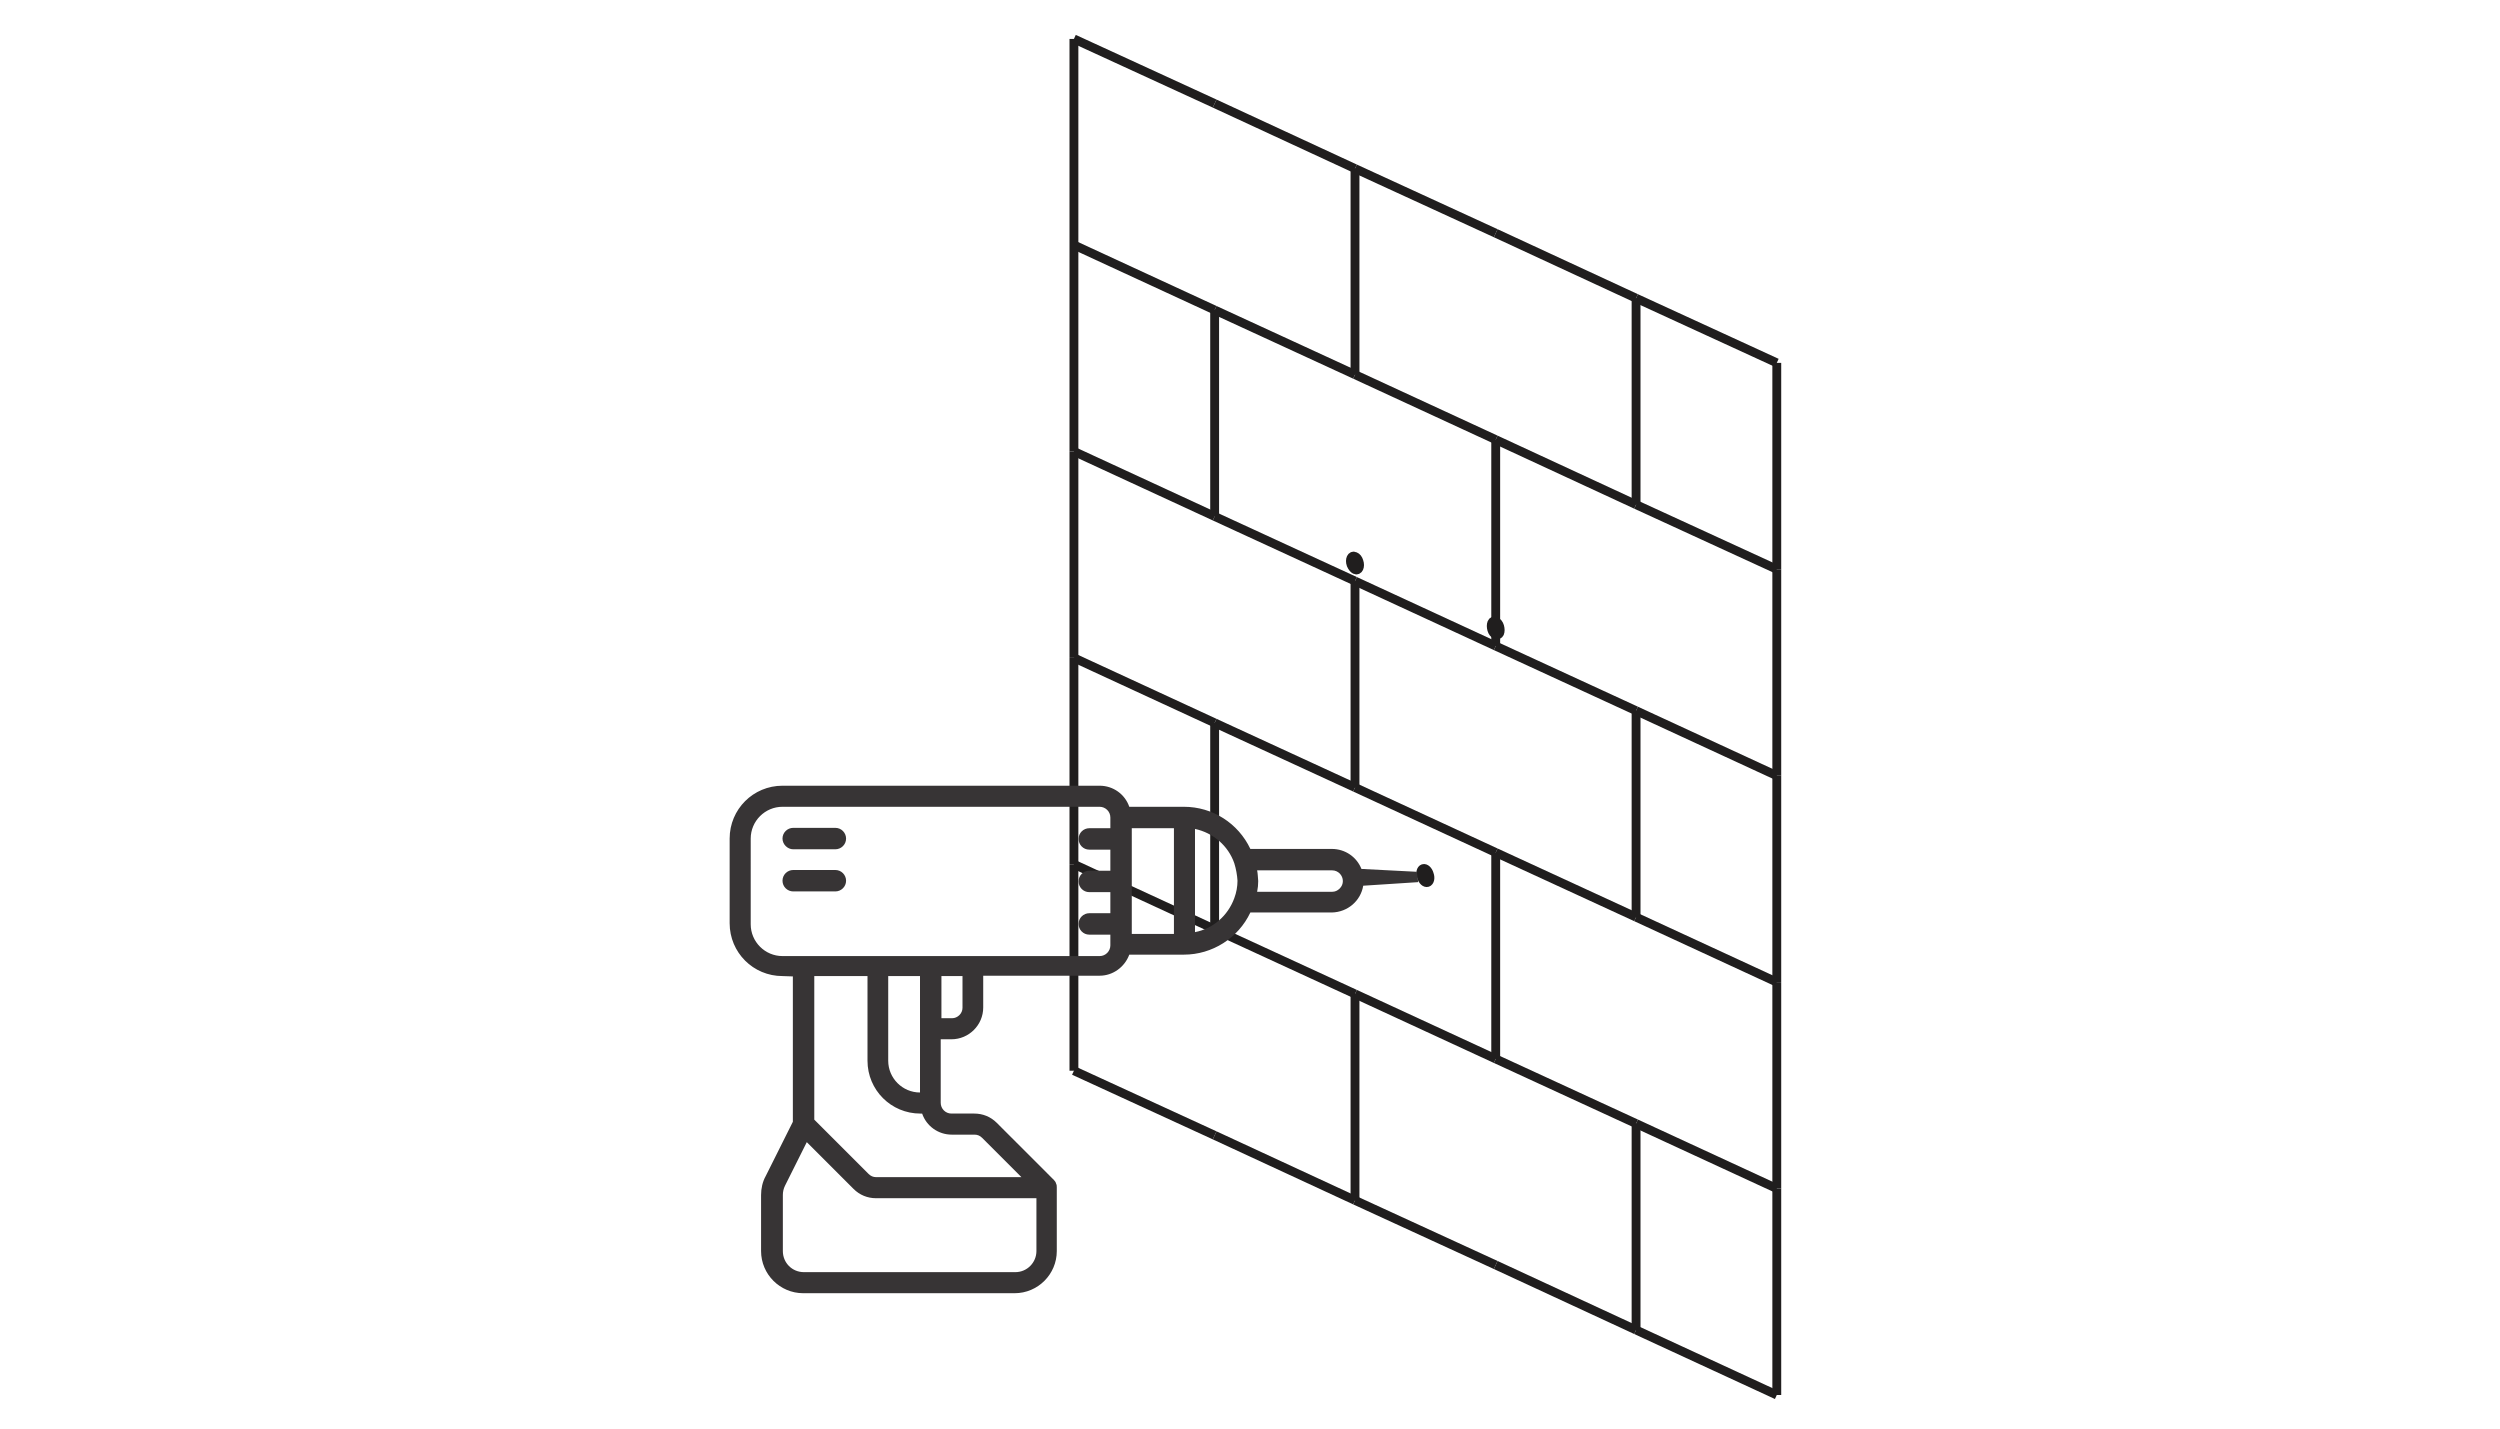 <?xml version="1.0" encoding="utf-8"?>
<!-- Generator: Adobe Illustrator 24.1.0, SVG Export Plug-In . SVG Version: 6.00 Build 0)  -->
<svg version="1.1" id="Layer_1" xmlns="http://www.w3.org/2000/svg" xmlns:xlink="http://www.w3.org/1999/xlink" x="0px" y="0px"
	 viewBox="0 0 700 400" style="enable-background:new 0 0 700 400;" xml:space="preserve">
<style type="text/css">
	.st0{fill:none;stroke:#201E1E;stroke-width:2.48;stroke-linejoin:bevel;stroke-miterlimit:22.926;}
	.st1{fill-rule:evenodd;clip-rule:evenodd;fill:#606062;}
	.st2{fill-rule:evenodd;clip-rule:evenodd;fill:#606062;stroke:#201E1E;stroke-width:2.48;stroke-miterlimit:22.926;}
	.st3{fill-rule:evenodd;clip-rule:evenodd;fill:#373435;}
</style>
<g id="Layer_2_1_">
	<g>
		<line class="st0" x1="340.1" y1="317.9" x2="300.7" y2="299.8"/>
		<line class="st0" x1="300.7" y1="299.8" x2="300.7" y2="242"/>
		<line class="st0" x1="458.1" y1="83.5" x2="458.1" y2="141.3"/>
		<line class="st0" x1="458.1" y1="141.3" x2="497.5" y2="159.4"/>
		<line class="st0" x1="497.5" y1="159.4" x2="497.5" y2="217.2"/>
		<line class="st0" x1="497.5" y1="101.6" x2="497.5" y2="159.4"/>
		<line class="st0" x1="497.5" y1="217.2" x2="497.5" y2="275"/>
		<line class="st0" x1="458.1" y1="199" x2="497.5" y2="217.2"/>
		<line class="st0" x1="418.8" y1="180.9" x2="458.1" y2="199"/>
		<line class="st0" x1="458.1" y1="83.5" x2="497.5" y2="101.6"/>
		<line class="st0" x1="458.1" y1="199" x2="458.1" y2="256.8"/>
		<line class="st0" x1="418.8" y1="65.3" x2="458.1" y2="83.5"/>
		<line class="st0" x1="418.8" y1="123.1" x2="458.1" y2="141.3"/>
		<line class="st0" x1="458.1" y1="256.8" x2="497.5" y2="275"/>
		<line class="st0" x1="379.4" y1="162.7" x2="418.8" y2="180.9"/>
		<line class="st0" x1="418.8" y1="177.7" x2="418.8" y2="180.9"/>
		<line class="st0" x1="340.1" y1="29" x2="379.4" y2="47.2"/>
		<line class="st0" x1="340.1" y1="144.6" x2="379.4" y2="162.7"/>
		<line class="st0" x1="300.7" y1="68.6" x2="340.1" y2="86.8"/>
		<line class="st0" x1="300.7" y1="126.4" x2="340.1" y2="144.6"/>
		<line class="st0" x1="300.7" y1="10.9" x2="340.1" y2="29"/>
		<line class="st0" x1="340.1" y1="260.2" x2="379.4" y2="278.3"/>
		<line class="st0" x1="418.8" y1="238.7" x2="418.8" y2="296.5"/>
		<line class="st0" x1="340.1" y1="86.8" x2="340.1" y2="144.6"/>
		<line class="st0" x1="300.7" y1="184.2" x2="340.1" y2="202.4"/>
		<line class="st0" x1="300.7" y1="126.4" x2="300.7" y2="68.6"/>
		<line class="st0" x1="379.4" y1="336.1" x2="340.1" y2="317.9"/>
		<line class="st0" x1="379.4" y1="278.3" x2="379.4" y2="336.1"/>
		<line class="st0" x1="379.4" y1="162.7" x2="379.4" y2="220.5"/>
		<line class="st0" x1="300.7" y1="68.6" x2="300.7" y2="10.9"/>
		<line class="st0" x1="300.7" y1="184.2" x2="300.7" y2="126.4"/>
		<line class="st0" x1="300.7" y1="242" x2="340.1" y2="260.2"/>
		<line class="st0" x1="340.1" y1="202.4" x2="340.1" y2="260.2"/>
		<line class="st0" x1="379.4" y1="278.3" x2="418.8" y2="296.5"/>
		<line class="st0" x1="379.4" y1="220.5" x2="418.8" y2="238.7"/>
		<line class="st0" x1="458.1" y1="372.4" x2="418.8" y2="354.2"/>
		<line class="st0" x1="418.8" y1="296.5" x2="458.1" y2="314.6"/>
		<line class="st0" x1="497.5" y1="390.6" x2="458.1" y2="372.4"/>
		<line class="st0" x1="418.8" y1="354.2" x2="379.4" y2="336.1"/>
		<line class="st0" x1="340.1" y1="86.8" x2="379.4" y2="104.9"/>
		<line class="st0" x1="340.1" y1="202.4" x2="379.4" y2="220.5"/>
		<line class="st0" x1="300.7" y1="242" x2="300.7" y2="184.2"/>
		<line class="st0" x1="379.4" y1="47.2" x2="379.4" y2="104.9"/>
		<line class="st0" x1="418.8" y1="238.7" x2="458.1" y2="256.8"/>
		<line class="st0" x1="497.5" y1="332.8" x2="497.5" y2="390.6"/>
		<line class="st0" x1="458.1" y1="314.6" x2="458.1" y2="372.4"/>
		<line class="st0" x1="379.4" y1="47.2" x2="418.8" y2="65.3"/>
		<line class="st0" x1="497.5" y1="275" x2="497.5" y2="332.8"/>
		<line class="st0" x1="379.4" y1="104.9" x2="418.8" y2="123.1"/>
		<line class="st0" x1="458.1" y1="314.6" x2="497.5" y2="332.8"/>
		<line class="st0" x1="418.8" y1="123.1" x2="418.8" y2="174"/>
		<g>
			<g>
				<path class="st1" d="M399.7,247.1c0.6-0.2,0.9-1.2,0.5-2.3c-0.3-1.1-1.1-1.8-1.7-1.6s-0.9,1.2-0.5,2.3
					C398.3,246.6,399.1,247.3,399.7,247.1z M399.7,247.1L399.7,247.1L399.7,247.1L399.7,247.1z M400.2,244.8L400.2,244.8
					L400.2,244.8L400.2,244.8z M398.5,243.3L398.5,243.3L398.5,243.3L398.5,243.3z M398,245.5L398,245.5L398,245.5L398,245.5z
					 M399.7,247.1L399.7,247.1L399.7,247.1z M399.7,247.1c-0.6,0.2-1.4-0.5-1.7-1.6c-0.3-1.1-0.1-2.1,0.5-2.3s1.4,0.5,1.7,1.6
					C400.5,245.9,400.3,246.9,399.7,247.1z M399.7,247.1c-0.6,0.2-1.4-0.5-1.7-1.6c-0.3-1.1-0.1-2.1,0.5-2.3s1.4,0.5,1.7,1.6
					C400.5,245.9,400.3,246.9,399.7,247.1z M399.7,247.1c-0.6,0.2-1.4-0.5-1.7-1.6c-0.3-1.1-0.1-2.1,0.5-2.3s1.4,0.5,1.7,1.6
					C400.5,245.9,400.3,246.9,399.7,247.1z M399.7,247.1c-0.6,0.2-1.4-0.5-1.7-1.6c-0.3-1.1-0.1-2.1,0.5-2.3s1.4,0.5,1.7,1.6
					C400.5,245.9,400.3,246.9,399.7,247.1z M399.7,247.1c-0.6,0.2-1.4-0.5-1.7-1.6c-0.3-1.1-0.1-2.1,0.5-2.3s1.4,0.5,1.7,1.6
					C400.5,245.9,400.3,246.9,399.7,247.1z M399.7,247.1c-0.6,0.2-1.4-0.5-1.7-1.6c-0.3-1.1-0.1-2.1,0.5-2.3s1.4,0.5,1.7,1.6
					C400.5,245.9,400.3,246.9,399.7,247.1z M399.7,247.1c-0.6,0.2-1.4-0.5-1.7-1.6c-0.3-1.1-0.1-2.1,0.5-2.3s1.4,0.5,1.7,1.6
					C400.5,245.9,400.3,246.9,399.7,247.1z M399.7,247.1c-0.6,0.2-1.4-0.5-1.7-1.6c-0.3-1.1-0.1-2.1,0.5-2.3s1.4,0.5,1.7,1.6
					C400.5,245.9,400.3,246.9,399.7,247.1z M399.7,247.1c-0.6,0.2-1.4-0.5-1.7-1.6c-0.3-1.1-0.1-2.1,0.5-2.3s1.4,0.5,1.7,1.6
					C400.5,245.9,400.3,246.9,399.7,247.1z M399.7,247.1c-0.6,0.2-1.4-0.5-1.7-1.6c-0.3-1.1-0.1-2.1,0.5-2.3s1.4,0.5,1.7,1.6
					C400.5,245.9,400.3,246.9,399.7,247.1z M399.7,247.1c-0.6,0.2-1.4-0.5-1.7-1.6c-0.3-1.1-0.1-2.1,0.5-2.3s1.4,0.5,1.7,1.6
					C400.5,245.9,400.3,246.9,399.7,247.1z M399.7,247.1c-0.6,0.2-1.4-0.5-1.7-1.6c-0.3-1.1-0.1-2.1,0.5-2.3s1.4,0.5,1.7,1.6
					C400.5,245.9,400.3,246.9,399.7,247.1z M399.7,247.1c-0.6,0.2-1.4-0.5-1.7-1.6c-0.3-1.1-0.1-2.1,0.5-2.3s1.4,0.5,1.7,1.6
					C400.5,245.9,400.3,246.9,399.7,247.1z M399.7,247.1c-0.6,0.2-1.4-0.5-1.7-1.6c-0.3-1.1-0.1-2.1,0.5-2.3s1.4,0.5,1.7,1.6
					C400.5,245.9,400.3,246.9,399.7,247.1z M399.7,247.1c-0.6,0.2-1.4-0.5-1.7-1.6c-0.3-1.1-0.1-2.1,0.5-2.3s1.4,0.5,1.7,1.6
					C400.5,245.9,400.3,246.9,399.7,247.1z M399.7,247.1c-0.6,0.2-1.4-0.5-1.7-1.6c-0.3-1.1-0.1-2.1,0.5-2.3s1.4,0.5,1.7,1.6
					C400.5,245.9,400.3,246.9,399.7,247.1z M399.7,247.1c-0.6,0.2-1.4-0.5-1.7-1.6c-0.3-1.1-0.1-2.1,0.5-2.3s1.4,0.5,1.7,1.6
					C400.5,245.9,400.3,246.9,399.7,247.1z M399.7,247.1c-0.6,0.2-1.4-0.5-1.7-1.6c-0.3-1.1-0.1-2.1,0.5-2.3s1.4,0.5,1.7,1.6
					C400.5,245.9,400.3,246.9,399.7,247.1z M399.7,247.1c-0.6,0.2-1.4-0.5-1.7-1.6c-0.3-1.1-0.1-2.1,0.5-2.3s1.4,0.5,1.7,1.6
					C400.5,245.9,400.3,246.9,399.7,247.1z M399.7,247.1c-0.6,0.2-1.4-0.5-1.7-1.6c-0.3-1.1-0.1-2.1,0.5-2.3s1.4,0.5,1.7,1.6
					C400.5,245.9,400.3,246.9,399.7,247.1z"/>
				<path class="st0" d="M399.7,247.1c0.6-0.2,0.9-1.2,0.5-2.3c-0.3-1.1-1.1-1.8-1.7-1.6s-0.9,1.2-0.5,2.3
					C398.3,246.6,399.1,247.3,399.7,247.1z M399.7,247.1L399.7,247.1 M400.2,244.8L400.2,244.8 M398.5,243.3L398.5,243.3 M398,245.5
					L398,245.5 M399.7,247.1L399.7,247.1 M399.7,247.1c0.6-0.2,0.9-1.2,0.5-2.3c-0.3-1.1-1.1-1.8-1.7-1.6s-0.9,1.2-0.5,2.3
					C398.3,246.6,399.1,247.3,399.7,247.1z M399.7,247.1c0.6-0.2,0.9-1.2,0.5-2.3c-0.3-1.1-1.1-1.8-1.7-1.6s-0.9,1.2-0.5,2.3
					C398.3,246.6,399.1,247.3,399.7,247.1z M399.7,247.1c0.6-0.2,0.9-1.2,0.5-2.3c-0.3-1.1-1.1-1.8-1.7-1.6s-0.9,1.2-0.5,2.3
					C398.3,246.6,399.1,247.3,399.7,247.1z M399.7,247.1c0.6-0.2,0.9-1.2,0.5-2.3c-0.3-1.1-1.1-1.8-1.7-1.6s-0.9,1.2-0.5,2.3
					C398.3,246.6,399.1,247.3,399.7,247.1z M399.7,247.1c0.6-0.2,0.9-1.2,0.5-2.3c-0.3-1.1-1.1-1.8-1.7-1.6s-0.9,1.2-0.5,2.3
					C398.3,246.6,399.1,247.3,399.7,247.1z M399.7,247.1c0.6-0.2,0.9-1.2,0.5-2.3c-0.3-1.1-1.1-1.8-1.7-1.6s-0.9,1.2-0.5,2.3
					C398.3,246.6,399.1,247.3,399.7,247.1z M399.7,247.1c0.6-0.2,0.9-1.2,0.5-2.3c-0.3-1.1-1.1-1.8-1.7-1.6s-0.9,1.2-0.5,2.3
					C398.3,246.6,399.1,247.3,399.7,247.1z M399.7,247.1c0.6-0.2,0.9-1.2,0.5-2.3c-0.3-1.1-1.1-1.8-1.7-1.6s-0.9,1.2-0.5,2.3
					C398.3,246.6,399.1,247.3,399.7,247.1z M399.7,247.1c0.6-0.2,0.9-1.2,0.5-2.3c-0.3-1.1-1.1-1.8-1.7-1.6s-0.9,1.2-0.5,2.3
					C398.3,246.6,399.1,247.3,399.7,247.1z M399.7,247.1c0.6-0.2,0.9-1.2,0.5-2.3c-0.3-1.1-1.1-1.8-1.7-1.6s-0.9,1.2-0.5,2.3
					C398.3,246.6,399.1,247.3,399.7,247.1z M399.7,247.1c0.6-0.2,0.9-1.2,0.5-2.3c-0.3-1.1-1.1-1.8-1.7-1.6s-0.9,1.2-0.5,2.3
					C398.3,246.6,399.1,247.3,399.7,247.1z M399.7,247.1c0.6-0.2,0.9-1.2,0.5-2.3c-0.3-1.1-1.1-1.8-1.7-1.6s-0.9,1.2-0.5,2.3
					C398.3,246.6,399.1,247.3,399.7,247.1z M399.7,247.1c0.6-0.2,0.9-1.2,0.5-2.3c-0.3-1.1-1.1-1.8-1.7-1.6s-0.9,1.2-0.5,2.3
					C398.3,246.6,399.1,247.3,399.7,247.1z M399.7,247.1c0.6-0.2,0.9-1.2,0.5-2.3c-0.3-1.1-1.1-1.8-1.7-1.6s-0.9,1.2-0.5,2.3
					C398.3,246.6,399.1,247.3,399.7,247.1z M399.7,247.1c0.6-0.2,0.9-1.2,0.5-2.3c-0.3-1.1-1.1-1.8-1.7-1.6s-0.9,1.2-0.5,2.3
					C398.3,246.6,399.1,247.3,399.7,247.1z M399.7,247.1c0.6-0.2,0.9-1.2,0.5-2.3c-0.3-1.1-1.1-1.8-1.7-1.6s-0.9,1.2-0.5,2.3
					C398.3,246.6,399.1,247.3,399.7,247.1z M399.7,247.1c0.6-0.2,0.9-1.2,0.5-2.3c-0.3-1.1-1.1-1.8-1.7-1.6s-0.9,1.2-0.5,2.3
					C398.3,246.6,399.1,247.3,399.7,247.1z M399.7,247.1c0.6-0.2,0.9-1.2,0.5-2.3c-0.3-1.1-1.1-1.8-1.7-1.6s-0.9,1.2-0.5,2.3
					C398.3,246.6,399.1,247.3,399.7,247.1z M399.7,247.1c0.6-0.2,0.9-1.2,0.5-2.3c-0.3-1.1-1.1-1.8-1.7-1.6s-0.9,1.2-0.5,2.3
					C398.3,246.6,399.1,247.3,399.7,247.1z M399.7,247.1c0.6-0.2,0.9-1.2,0.5-2.3c-0.3-1.1-1.1-1.8-1.7-1.6s-0.9,1.2-0.5,2.3
					C398.3,246.6,399.1,247.3,399.7,247.1z"/>
			</g>
			<path class="st2" d="M379.4,159.5c1,0.5,1.6-0.9,1.1-2.3c-0.2-0.7-0.6-1.2-1.1-1.4c-1-0.5-1.6,0.9-1.1,2.3
				C378.6,158.8,379,159.3,379.4,159.5z"/>
			<path class="st2" d="M417.7,174.4c-0.2,0.5-0.2,1.2,0,1.9s0.6,1.2,1.1,1.4s0.9,0,1.1-0.4c0.2-0.5,0.2-1.2,0-1.9s-0.6-1.2-1.1-1.4
				C418.3,173.8,417.9,173.9,417.7,174.4z"/>
		</g>
	</g>
	<path class="st3" d="M222.1,237.8h11.8c1.6,0,3-1.3,3-3c0-1.6-1.3-3-3-3h-11.8c-1.6,0-3,1.3-3,3
		C219.1,236.4,220.5,237.8,222.1,237.8L222.1,237.8z M219.1,273.3c-8.2,0-14.8-6.6-14.8-14.8v-23.7c0-8.2,6.6-14.8,14.8-14.8h88.8
		c3.8,0,7.1,2.4,8.3,5.9h15.3c8,0,15.2,4.6,18.6,11.8h22.8c3.8,0,7,2.3,8.3,5.6l15.5,0.8l0.4,2.9l-15.4,1c-0.7,4.2-4.3,7.4-8.8,7.5
		h-22.8c-3.4,7.2-10.7,11.8-18.6,11.8h-15.3c-1.3,3.5-4.6,5.9-8.3,5.9h-32.6v8.9c0,4.9-4,8.9-8.9,8.9h-3v17.8c0,1.6,1.3,3,3,3h6.4
		c2.4,0,4.6,0.9,6.3,2.6l16,16c0.3,0.3,0.5,0.6,0.6,1c0.2,0.4,0.2,0.7,0.2,1.1v17.8c0,6.5-5.3,11.8-11.8,11.8h-59.2
		c-6.5,0-11.8-5.3-11.8-11.8v-15.7c0-1.8,0.4-3.7,1.3-5.3l7.6-15.2v-40.7L219.1,273.3L219.1,273.3z M222.1,249.6h11.8
		c1.6,0,3-1.3,3-3c0-1.6-1.3-3-3-3h-11.8c-1.6,0-3,1.3-3,3S220.5,249.6,222.1,249.6L222.1,249.6z M284.3,356.2L284.3,356.2
		c3.3,0,5.9-2.7,5.9-5.9v-14.8h-44.9c-2.4,0-4.6-0.9-6.3-2.6l-13.1-13.1l-6.1,12.2c-0.4,0.8-0.6,1.7-0.6,2.6v15.7
		c0,3.3,2.6,5.9,5.9,5.9L284.3,356.2L284.3,356.2z M266.5,317.7c-3.8,0-7.1-2.4-8.3-5.9h-0.5c-8.2,0-14.8-6.6-14.8-14.8v-23.7H228
		v40.2l15.2,15.2c0.6,0.6,1.3,0.9,2.1,0.9H286l-11-11c-0.6-0.6-1.3-0.9-2.1-0.9L266.5,317.7L266.5,317.7z M257.6,273.3h-8.9V297
		c0,4.9,4,8.9,8.9,8.9V273.3L257.6,273.3z M269.5,282.2v-8.9h-5.9v11.8h3C268.1,285.1,269.5,283.8,269.5,282.2L269.5,282.2z
		 M376,246.7L376,246.7c0-1.6-1.3-3-3-3h-21c0.2,1,0.2,2,0.3,3c0,1-0.1,2-0.3,3h21c0.8,0,1.5-0.3,2.1-0.9
		C375.7,248.2,376,247.5,376,246.7L376,246.7z M345.6,241.7L345.6,241.7c-1.7-4.9-5.9-8.5-11-9.6V261c5.1-1,9.2-4.6,11-9.5
		c0.6-1.6,0.9-3.3,0.9-4.9C346.4,245,346.1,243.3,345.6,241.7L345.6,241.7z M328.7,261.5v-29.6h-11.8v29.6H328.7L328.7,261.5z
		 M210.2,234.8c0-4.9,4-8.9,8.9-8.9h88.8c1.6,0,3,1.3,3,3v3H305c-1.6,0-3,1.3-3,3c0,1.6,1.3,3,3,3h5.9v5.9H305c-1.6,0-3,1.3-3,3
		c0,1.6,1.3,3,3,3h5.9v5.9H305c-1.6,0-3,1.3-3,3c0,1.6,1.3,3,3,3h5.9v3c0,1.6-1.3,3-3,3h-88.8c-4.9,0-8.9-4-8.9-8.9V234.8z"/>
</g>
</svg>
